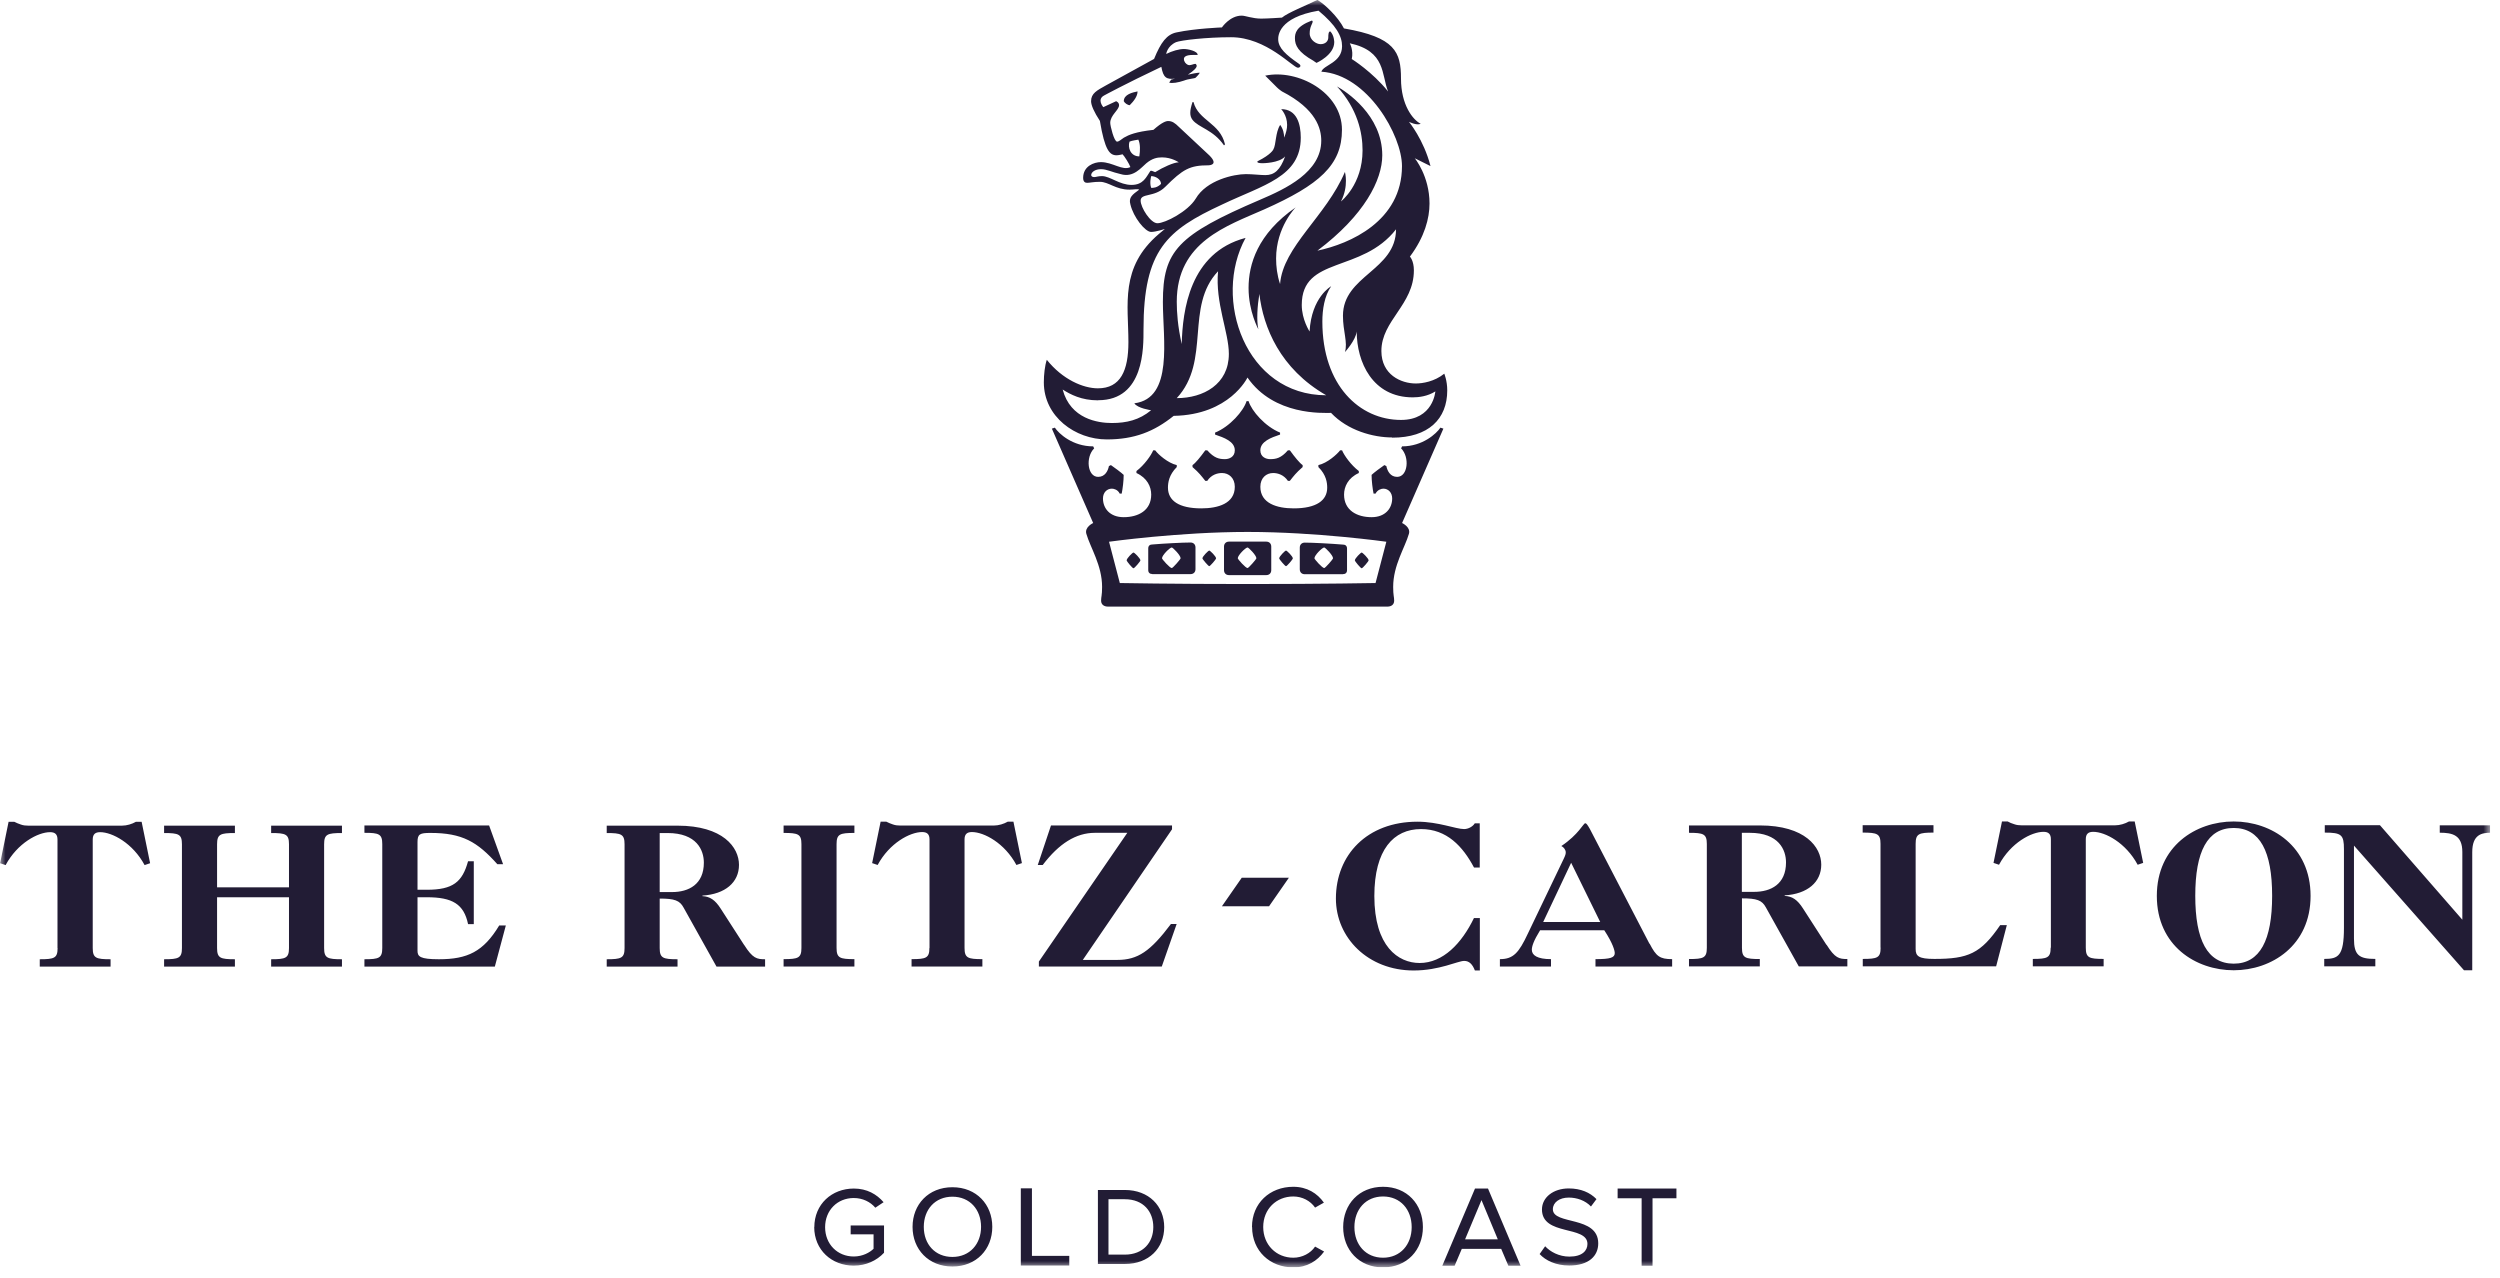 <svg xmlns="http://www.w3.org/2000/svg" width="227" height="116" viewBox="0 0 227 116" fill="none"><g clip-path="url(#clip0_164_1531)"><mask id="mask0_164_1531" style="mask-type:luminance" maskUnits="userSpaceOnUse" x="0" y="0" width="227" height="116"><path d="M226.11 0H0V115.07H226.11V0Z" fill="white"></path></mask><g mask="url(#mask0_164_1531)"><path d="M97.09 114.91V114.03H93.7V107.9H92.69V114.91H97.09ZM89.08 111.4C89.08 109.83 88.06 108.66 86.48 108.66C84.9 108.66 83.88 109.83 83.88 111.4C83.88 112.97 84.9 114.13 86.48 114.13C88.06 114.13 89.08 112.95 89.08 111.4ZM82.86 111.4C82.86 109.37 84.3 107.8 86.48 107.8C88.66 107.8 90.1 109.37 90.1 111.4C90.1 113.43 88.66 115 86.48 115C84.3 115 82.86 113.43 82.86 111.4ZM139.79 113.86C140.34 114.46 141.29 114.91 142.48 114.91C144.28 114.91 145.12 114.03 145.12 112.9C145.12 110.36 141 111.25 141 109.8C141 109.18 141.6 108.74 142.44 108.74C143.18 108.74 143.94 109 144.46 109.55L144.96 108.88C144.37 108.28 143.54 107.91 142.44 107.91C141.06 107.91 140.01 108.71 140.01 109.82C140.01 112.25 144.14 111.24 144.14 112.95C144.14 113.55 143.68 114.1 142.5 114.1C141.55 114.1 140.75 113.65 140.3 113.16L139.79 113.88V113.86ZM104.72 111.42C104.72 110.02 103.83 108.89 102.13 108.89H100.65V113.92H102.13C103.81 113.92 104.72 112.8 104.72 111.42ZM99.69 114.77V108.05H102.13C104.33 108.05 105.71 109.52 105.71 111.42C105.71 113.32 104.33 114.77 102.13 114.77H99.69ZM73.93 111.41C73.93 113.5 75.52 114.92 77.52 114.92C78.64 114.92 79.61 114.46 80.27 113.75V111.27H77.24V112.08H79.32V113.39C78.98 113.72 78.34 114.09 77.52 114.09C76.04 114.09 74.92 112.97 74.92 111.43C74.92 109.89 76.04 108.78 77.52 108.78C78.33 108.78 79.03 109.13 79.48 109.66L80.23 109.16C79.61 108.44 78.72 107.92 77.53 107.92C75.53 107.92 73.94 109.34 73.94 111.43M134.52 108.97L133.03 112.53H136L134.52 108.97ZM135.11 107.92L138.07 114.93H136.96L136.31 113.4H132.73L132.08 114.93H130.96L133.93 107.92H135.12H135.11ZM150.05 114.93V108.8H152.22V107.92H146.88V108.8H149.06V114.93H150.05ZM113.69 111.41C113.69 113.58 115.31 115.08 117.44 115.08C118.69 115.08 119.61 114.49 120.23 113.64L119.41 113.19C119.01 113.79 118.25 114.2 117.43 114.2C115.89 114.2 114.7 113.03 114.7 111.41C114.7 109.79 115.89 108.64 117.43 108.64C118.25 108.64 118.99 109.04 119.41 109.65L120.21 109.2C119.61 108.35 118.68 107.76 117.43 107.76C115.3 107.76 113.68 109.25 113.68 111.41M128.18 111.42C128.18 109.83 127.16 108.64 125.58 108.64C124 108.64 122.98 109.83 122.98 111.42C122.98 113.01 124 114.2 125.58 114.2C127.16 114.2 128.18 113 128.18 111.42ZM121.96 111.42C121.96 109.35 123.4 107.76 125.58 107.76C127.76 107.76 129.2 109.35 129.2 111.42C129.2 113.49 127.76 115.08 125.58 115.08C123.4 115.08 121.96 113.49 121.96 111.42ZM110.95 82.29H115.23L117.03 79.7H112.75L110.95 82.29ZM5.23 86.08C5.23 87 4.93 87.1 3.61 87.1V87.77H10.04V87.1C8.72 87.1 8.42 87 8.42 86.08V76.23C8.42 75.76 8.64 75.56 9.09 75.56C10.19 75.56 12.06 76.56 13.13 78.55L13.63 78.38L12.86 74.62H12.34C11.99 74.82 11.52 74.97 11.07 74.97H2.57C2.35 74.97 2.12 74.95 1.9 74.87C1.68 74.79 1.48 74.72 1.3 74.62H0.78L0.01 78.38L0.51 78.55C1.58 76.56 3.45 75.56 4.55 75.56C5 75.56 5.22 75.76 5.22 76.23V86.08H5.23ZM26.24 86.08C26.24 87 25.94 87.1 24.62 87.1V87.77H31.05V87.1C29.73 87.1 29.43 87 29.43 86.08V76.66C29.43 75.74 29.73 75.64 31.05 75.64V74.97H24.62V75.64C25.94 75.64 26.24 75.74 26.24 76.66V80.57H19.71V76.66C19.71 75.74 20.01 75.64 21.33 75.64V74.97H14.9V75.64C16.22 75.64 16.52 75.74 16.52 76.66V86.08C16.52 87 16.22 87.1 14.9 87.1V87.77H21.33V87.1C20.01 87.1 19.71 87 19.71 86.08V81.47H26.24V86.08ZM34.71 86.08C34.71 87 34.41 87.1 33.09 87.1V87.77H44.93L45.93 84.03H45.33C43.89 86.42 42.44 87.1 39.85 87.1C38.13 87.1 37.91 86.85 37.91 86.33V81.47H38.76C41.08 81.47 42.12 82.09 42.5 83.91H43.02V78.2H42.5C41.98 80.09 41.13 80.79 38.76 80.79H37.91V76.45C37.91 75.73 38.13 75.63 39.08 75.63C41.97 75.63 43.34 76.43 45.16 78.47H45.68L44.41 74.95H33.09V75.62C34.41 75.62 34.71 75.72 34.71 76.64V86.06V86.08ZM61.02 81H59.9V75.64H60.62C63.26 75.64 63.91 77.19 63.91 78.33C63.91 80.3 62.54 81 61.02 81ZM67.57 85.81L65.45 82.52C64.93 81.7 64.45 81.4 63.78 81.37V81.32C65.85 81.19 67.1 80.12 67.1 78.53C67.1 76.94 65.65 74.97 61.52 74.97H55.09V75.64C56.41 75.64 56.71 75.74 56.71 76.66V86.08C56.71 87 56.41 87.1 55.09 87.1V87.77H61.52V87.1C60.2 87.1 59.9 87 59.9 86.08V81.59C61.25 81.59 61.72 81.76 62.07 82.41L65.06 87.77H69.47V87.1C68.72 87.1 68.35 87.03 67.57 85.8M72.77 86.07C72.77 86.99 72.47 87.09 71.15 87.09V87.76H77.58V87.09C76.26 87.09 75.96 86.99 75.96 86.07V76.65C75.96 75.73 76.26 75.63 77.58 75.63V74.96H71.15V75.63C72.47 75.63 72.77 75.73 72.77 76.65V86.07ZM84.39 86.07C84.39 86.99 84.09 87.09 82.77 87.09V87.76H89.2V87.09C87.88 87.09 87.58 86.99 87.58 86.07V76.22C87.58 75.75 87.8 75.55 88.25 75.55C89.35 75.55 91.22 76.55 92.29 78.54L92.79 78.37L92.02 74.61H91.5C91.15 74.81 90.68 74.96 90.23 74.96H81.75C81.53 74.96 81.3 74.94 81.08 74.86C80.86 74.78 80.66 74.71 80.48 74.61H79.96L79.19 78.37L79.69 78.54C80.76 76.55 82.63 75.55 83.73 75.55C84.18 75.55 84.4 75.75 84.4 76.22V86.07H84.39ZM94.32 87.76H105.49L106.84 83.9H106.32C104.45 86.39 103.3 87.16 101.46 87.16H98.32L106.42 75.3V74.95H95.43L94.23 78.54H94.68C96.15 76.6 97.7 75.62 99.42 75.62H102.36L94.33 87.31V87.76H94.32ZM133.84 83.35C132.72 85.67 131.02 87.44 128.9 87.44C126.96 87.44 124.79 85.94 124.79 81.36C124.79 77.15 126.54 75.28 129.03 75.28C131.37 75.28 132.82 76.85 133.84 78.77H134.36V74.76H133.91C133.71 75.08 133.29 75.28 132.94 75.28C132.19 75.28 130.6 74.61 128.7 74.61C124.14 74.61 121.3 77.62 121.3 81.59C121.3 85.15 124.22 88.12 128.36 88.12C130.7 88.12 132.37 87.25 132.95 87.25C133.4 87.25 133.7 87.55 133.92 88.12H134.37V83.36H133.85L133.84 83.35ZM140.12 83.72L142.66 78.34L145.3 83.72H140.11H140.12ZM149.77 85.69L144.36 75.27C144.13 74.87 144.04 74.75 143.94 74.75C143.77 74.75 143.34 75.77 141.77 76.82C141.99 76.92 142.17 77.17 142.17 77.39C142.17 77.54 142.14 77.66 141.97 78.01L138.73 84.77C137.91 86.52 137.41 87.09 136.19 87.09V87.76H140.83V87.09C139.59 87.09 139.09 86.74 139.09 86.24C139.09 85.94 139.24 85.44 139.84 84.47H145.67C146.47 85.69 146.62 86.34 146.62 86.54C146.62 86.96 146.22 87.09 144.87 87.09V87.76H151.83V87.09C150.71 87.09 150.38 86.84 149.79 85.69M159.28 80.98H158.16V75.62H158.88C161.52 75.62 162.17 77.17 162.17 78.31C162.17 80.28 160.8 80.98 159.28 80.98ZM165.84 85.79L163.72 82.5C163.2 81.68 162.72 81.38 162.05 81.35V81.3C164.12 81.17 165.37 80.1 165.37 78.51C165.37 76.92 163.92 74.95 159.79 74.95H153.36V75.62C154.68 75.62 154.98 75.72 154.98 76.64V86.06C154.98 86.98 154.68 87.08 153.36 87.08V87.75H159.79V87.08C158.47 87.08 158.17 86.98 158.17 86.06V81.57C159.52 81.57 159.99 81.74 160.34 82.39L163.33 87.75H167.74V87.08C166.99 87.08 166.62 87.01 165.85 85.78M170.76 86.05C170.76 86.97 170.46 87.07 169.14 87.07V87.74H181.25L182.22 84H181.62C179.85 86.59 178.71 87.07 175.64 87.07C174.22 87.07 173.94 86.82 173.94 86.17V76.62C173.94 75.7 174.24 75.6 175.56 75.6V74.93H169.13V75.6C170.45 75.6 170.75 75.7 170.75 76.62V86.04L170.76 86.05ZM186.2 86.05C186.2 86.97 185.9 87.07 184.58 87.07V87.74H191.01V87.07C189.69 87.07 189.39 86.97 189.39 86.05V76.2C189.39 75.73 189.61 75.53 190.06 75.53C191.16 75.53 193.03 76.53 194.1 78.52L194.6 78.35L193.83 74.59H193.31C192.96 74.79 192.49 74.94 192.04 74.94H183.57C183.34 74.94 183.12 74.92 182.9 74.84C182.67 74.77 182.47 74.69 182.3 74.59H181.78L181.01 78.35L181.51 78.52C182.58 76.53 184.45 75.53 185.55 75.53C186 75.53 186.22 75.73 186.22 76.2V86.05H186.2ZM202.82 87.5C200.43 87.5 199.33 85.36 199.33 81.34C199.33 77.32 200.43 75.18 202.82 75.18C205.21 75.18 206.31 77.32 206.31 81.34C206.31 85.36 205.21 87.5 202.82 87.5ZM202.82 74.59C199.38 74.59 195.84 76.83 195.84 81.35C195.84 85.87 199.38 88.1 202.82 88.1C206.26 88.1 209.8 85.86 209.8 81.35C209.8 76.84 206.26 74.59 202.82 74.59ZM223.58 83.51L216.1 74.93H211.09V75.6C212.61 75.6 212.83 75.8 212.83 77.1V84.25C212.83 86.82 212.31 87.07 211.04 87.07V87.74H215.68V87.07C214.21 87.07 213.74 86.74 213.74 85.23V76.78L223.73 88.1H224.48V77.38C224.48 75.78 225.33 75.61 226.17 75.61V74.94H221.53V75.61C222.7 75.61 223.58 75.83 223.58 77.36V83.52V83.51ZM113.29 53.03C106.32 53.03 101.68 52.94 101.68 52.94L100.7 49.19C100.7 49.19 107.04 48.3 113.29 48.3C119.54 48.3 125.88 49.19 125.88 49.19L124.9 52.94C124.9 52.94 120.26 53.03 113.29 53.03ZM131.06 38.92L130.79 38.83C130.43 39.37 129.18 40.53 127.31 40.53L127.22 40.71C128.02 41.51 127.84 43.3 126.86 43.3C126.24 43.3 125.97 42.76 125.88 42.32L125.7 42.23C125.43 42.41 124.72 42.94 124.54 43.12C124.54 43.66 124.63 44.37 124.72 44.82H124.9C125.08 44.46 125.44 44.37 125.61 44.37C126.06 44.37 126.41 44.73 126.41 45.26C126.41 46.15 125.79 46.96 124.54 46.96C123.2 46.96 122.04 46.33 122.04 44.91C122.04 44.2 122.4 43.39 123.38 42.95V42.77C122.67 42.23 122.04 41.34 121.86 40.89H121.68C121.41 41.25 120.52 42.05 119.71 42.23V42.41C120.43 43.12 120.51 43.84 120.51 44.28C120.51 45.44 119.53 46.16 117.47 46.16C115.95 46.16 114.44 45.71 114.44 44.2C114.44 43.4 114.97 42.95 115.6 42.95C116.05 42.95 116.58 43.13 116.94 43.66H117.12C117.48 43.21 117.66 42.95 118.28 42.41V42.23C118.01 42.05 117.57 41.51 117.12 40.89H116.94C116.32 41.6 115.87 41.69 115.33 41.69C114.97 41.69 114.44 41.51 114.44 40.89C114.44 40.09 115.42 39.73 116.23 39.46V39.28C114.89 38.74 113.64 37.32 113.37 36.42H113.19C112.92 37.31 111.67 38.74 110.33 39.28V39.46C111.13 39.73 112.12 40.08 112.12 40.89C112.12 41.51 111.58 41.69 111.23 41.69C110.7 41.69 110.25 41.6 109.62 40.89H109.44C108.99 41.51 108.55 42.05 108.28 42.23V42.41C108.9 42.95 109.08 43.21 109.44 43.66H109.62C109.98 43.12 110.51 42.95 110.96 42.95C111.58 42.95 112.12 43.4 112.12 44.2C112.12 45.72 110.6 46.16 109.08 46.16C107.03 46.16 106.05 45.45 106.05 44.28C106.05 43.83 106.14 43.12 106.85 42.41V42.23C106.05 42.05 105.15 41.25 104.89 40.89H104.71C104.53 41.34 103.9 42.23 103.19 42.77V42.95C104.17 43.4 104.53 44.2 104.53 44.91C104.53 46.34 103.37 46.96 102.03 46.96C100.78 46.96 100.15 46.16 100.15 45.26C100.15 44.72 100.51 44.37 100.96 44.37C101.14 44.37 101.5 44.46 101.67 44.82H101.85C101.94 44.37 102.03 43.66 102.03 43.12C101.85 42.94 101.14 42.41 100.87 42.23L100.69 42.32C100.6 42.77 100.33 43.3 99.71 43.3C98.73 43.3 98.55 41.51 99.35 40.71L99.26 40.53C97.38 40.53 96.14 39.37 95.78 38.83L95.51 38.92L99.26 47.49C99.26 47.49 98.46 47.85 98.64 48.47C99 49.72 100.07 51.33 100.07 53.29C100.07 54.09 99.98 54.18 99.98 54.54C99.98 54.9 100.25 55.08 100.61 55.08H125.97C126.33 55.08 126.59 54.9 126.59 54.54C126.59 54.18 126.5 54.09 126.5 53.29C126.5 51.33 127.57 49.72 127.93 48.47C128.11 47.85 127.31 47.49 127.31 47.49L131.06 38.92ZM102.04 9.19C102.13 9.37 102.4 9.55 102.58 9.55C102.94 9.19 103.29 8.75 103.29 8.3C102.84 8.39 102.04 8.57 102.04 9.19ZM119.27 5.53L119.54 5.71C119.54 5.71 121.15 5 121.15 3.83C121.15 3.83 121.15 3.21 120.79 2.85C120.61 2.85 120.61 3.21 120.61 3.39C120.61 3.75 120.34 4.01 119.9 4.01C119.54 4.01 118.92 3.65 118.92 3.03C118.92 2.41 119.19 2.14 119.19 1.96C119.19 1.96 119.19 1.87 119.1 1.87C117.67 2.41 117.58 3.03 117.58 3.48C117.58 4.1 117.85 4.73 119.28 5.53M99.72 36.34C103.92 36.34 103.83 31.52 103.83 29.91C103.83 22.68 105.97 20.89 110.97 18.57C114.72 16.78 118.11 16.07 118.11 12.5C118.11 11.25 117.75 9.91 116.33 9.91C116.33 9.91 116.87 10.45 116.87 11.34C116.87 11.7 116.78 12.05 116.6 12.5C116.6 12.14 116.51 11.7 116.24 11.34C115.79 12.05 115.88 13.13 115.62 13.57C115.62 13.57 115.44 14.02 114.19 14.64C114.19 14.64 114.01 14.82 114.64 14.82C114.64 14.82 116.16 14.82 116.69 14.2C116.24 15.45 115.71 15.9 114.9 15.9C114.45 15.9 113.74 15.81 113.12 15.81C112.05 15.81 109.55 16.35 108.57 18.04C107.86 19.2 105.8 20.27 105.09 20.27C104.47 20.27 103.57 18.84 103.57 18.22C103.57 17.51 104.82 17.95 105.8 16.97C107.41 15.36 108.03 15.01 109.73 15.01C109.73 15.01 110.71 15.01 109.82 14.12L107.05 11.53C106.69 11.17 106.43 10.99 106.07 10.99C105.89 10.99 105.53 11.08 104.73 11.79C103.12 11.97 102.5 12.24 102.05 12.5C101.78 12.68 101.6 12.86 101.43 12.86C101.16 12.86 100.81 11.43 100.81 11.16C100.81 10.45 101.61 10 101.61 9.55C101.61 9.28 101.34 9.19 101.34 9.19L100.18 9.73C100.18 9.73 99.56 9.02 100.27 8.66C100.27 8.66 102.06 7.68 105.45 6.07C105.63 7.05 105.9 7.23 106.7 7.14L106.34 7.23L106.16 7.5C106.43 7.59 106.97 7.5 107.5 7.32C107.95 7.14 108.48 7.14 108.57 7.05C108.66 6.96 108.93 6.69 108.93 6.6C108.75 6.6 108.22 6.69 107.86 6.78C108.4 6.42 108.66 6.16 108.66 5.98C108.66 5.89 108.57 5.8 108.57 5.8C108.3 5.8 108.12 5.98 107.86 5.89C107.68 5.8 107.5 5.62 107.5 5.35C107.5 5.17 107.68 4.99 108.3 4.99H108.75C108.75 4.63 107.86 4.45 107.5 4.45C107.05 4.45 106.43 4.63 105.89 4.9C105.89 4.9 105.98 4.19 106.78 3.83C107.23 3.65 109.55 3.38 111.78 3.38C114.99 3.38 117.4 6.15 117.85 6.15C118.03 6.15 118.21 5.97 117.94 5.79C116.78 4.99 116.06 4.36 116.06 3.56C116.06 3.29 116.06 1.59 119.72 0.97C121.33 2.31 121.86 3.29 121.86 4.19C121.86 5.71 120.16 5.89 119.98 6.51C124.18 6.78 127.3 12.31 127.3 15.08C127.3 20.08 122.57 22.14 119.62 22.76C123.9 19.54 125.51 16.33 125.51 14.1C125.51 10.44 122.21 8.3 121.4 7.85C123.27 9.9 123.72 12.05 123.72 13.65C123.72 16.77 121.76 18.29 121.76 18.29C122.12 17.58 122.21 16.95 122.21 16.41C122.21 15.96 122.12 15.61 122.12 15.61C120.42 19.63 116.49 22.4 116.23 25.79C115.96 24.99 115.87 24.18 115.87 23.47C115.87 20.61 117.65 18.83 117.65 18.83C114.17 21.24 113.37 24.01 113.37 26.15C113.37 28.29 114.26 29.9 114.26 29.9C114.08 29.1 114.17 27.76 114.35 26.69C114.71 29.73 116.23 33.48 120.42 35.89C113.1 35.89 110.06 27.14 113.1 21.6C108.01 22.94 107.38 28.21 107.3 31.24C106.94 29.63 106.85 28.38 106.85 27.4C106.85 21.95 111.4 20.52 114.8 19.01C119.8 16.78 121.85 14.99 121.85 11.78C121.85 8.39 117.83 6.24 114.88 6.87L115.95 7.94C116.13 8.12 116.4 8.3 116.4 8.3C119.53 9.91 119.97 11.69 119.97 12.77C119.97 15.63 116.75 17.14 114.43 18.13C106.93 21.34 105.59 22.77 105.59 27.42C105.59 30.81 106.57 36.17 103 36.62C103.27 37.07 104.52 37.25 104.52 37.25C103.45 38.14 102.29 38.41 100.95 38.41C99.7 38.41 97.2 38.05 96.49 35.37C97.2 35.82 98.19 36.35 99.7 36.35M105.42 16.7C105.06 17.06 104.71 17.06 104.53 17.06C104.35 16.61 104.53 15.99 104.53 15.99C104.89 15.99 105.42 16.26 105.42 16.7ZM104.44 15.54C104.08 16.07 103.82 16.79 102.74 16.79C101.66 16.79 100.78 15.99 100.06 15.99C99.7 15.99 99.52 16.08 99.35 16.08C99.18 16.08 99.08 15.99 99.08 15.9C99.08 15.63 99.44 15.36 99.97 15.36C100.5 15.36 100.95 15.63 101.76 15.81C102.92 16.17 103.64 15.19 104.08 14.83C104.62 14.38 105.06 14.29 105.51 14.29C106.4 14.29 107.03 14.74 107.03 14.74C106.58 14.74 105.6 15.19 104.89 15.63C104.62 15.54 104.53 15.45 104.44 15.54ZM102.56 12.86C102.74 12.77 103.36 12.68 103.36 12.68C103.54 13.04 103.54 13.66 103.45 14.2C102.65 14.2 102.38 13.4 102.56 12.86ZM122.56 3.93C125.86 4.64 125.42 6.79 126.04 8.31C124.61 6.52 122.74 5.36 122.74 5.36C122.92 4.56 122.56 3.93 122.56 3.93ZM126.76 20.81C126.76 24.56 121.94 25.01 121.94 28.67C121.94 30.1 122.39 31.08 122.12 31.97C122.12 31.97 123.1 30.9 123.19 30.1C123.19 32.87 124.62 36.08 128.28 36.08C128.82 36.08 129.62 35.99 130.33 35.54C130.33 35.54 130.15 38.13 127.21 38.13C123.46 38.13 120.07 35.01 120.07 29.2C120.07 28.13 120.25 26.88 120.87 25.99C120.87 25.99 119.08 26.97 118.91 30.1C118.91 30.1 118.2 29.03 118.2 27.69C118.2 23.23 123.65 24.83 126.77 20.81M126.41 39.74C129.71 39.74 131.41 38.04 131.41 35.45C131.41 34.56 131.14 33.93 131.14 33.93C130.25 34.65 129.17 34.82 128.55 34.82C127.21 34.82 125.43 34.02 125.43 31.87C125.43 29.1 128.38 27.67 128.38 24.55C128.38 23.66 128.02 23.3 128.02 23.3C129.36 21.51 129.8 19.82 129.8 18.48C129.8 15.98 128.46 14.37 128.46 14.37L129.89 15.08C129.27 12.67 127.93 11.06 127.93 11.06C127.93 11.06 128.64 11.42 129 11.24C128.29 10.88 127.21 9.54 127.21 7.13C127.21 4.72 126.67 3.38 122.03 2.58C121.49 1.51 120.24 0.35 119.62 -0.01C118.55 0.52 116.94 1.15 116.4 1.6C116.4 1.6 115.06 1.69 114.52 1.69C113.72 1.69 113.09 1.42 112.74 1.42C111.67 1.42 110.95 2.49 110.95 2.49C110.95 2.49 108.54 2.58 106.84 2.94C105.95 3.12 105.41 3.83 104.79 5.35L100.41 7.76C99.61 8.21 99.07 8.47 99.07 9.19C99.07 9.55 99.34 10.17 99.87 10.98C100.32 13.66 100.76 14.1 101.39 14.1C101.57 14.1 101.93 14.01 101.93 14.01C102.11 14.19 102.55 14.9 102.64 15.17C101.93 15.53 101.03 14.72 99.96 14.72C99.34 14.72 98.35 15.08 98.35 16.15C98.35 16.51 98.53 16.6 98.71 16.6C98.98 16.6 99.25 16.51 99.87 16.51C100.67 16.51 101.3 17.22 102.55 17.22C103 17.22 103.26 17.13 103.44 17.22C102.82 17.67 102.46 17.93 102.64 18.56C102.91 19.72 103.98 21.06 104.52 21.06C104.96 21.06 105.77 20.79 105.77 20.79L105.23 21.24C101.66 24.28 102.46 27.67 102.46 31.06C102.46 33.65 101.75 35.26 99.69 35.26C98.35 35.26 96.48 34.46 95.05 32.67C94.87 33.21 94.78 34.01 94.78 34.72C94.78 37.84 97.64 39.9 100.5 39.9C103 39.9 104.79 39.19 106.57 37.76C111.66 37.67 113.27 34.28 113.27 34.28C115.68 37.76 120.15 37.49 120.86 37.49C122.38 39.1 124.7 39.72 126.4 39.72M111.58 32.13C111.58 34.9 109.26 36.15 106.85 36.15C109.98 32.76 107.56 27.85 110.6 24.63C110.33 27.49 111.58 30.17 111.58 32.13ZM108.28 9.27H108.37C108.82 10.97 110.78 11.15 111.23 13.11L111.14 13.2C110.16 11.77 108.82 11.59 108.28 10.88C108.01 10.52 108.01 10.08 108.28 9.27ZM117.39 50.7C117.39 50.79 116.86 51.41 116.77 51.41C116.68 51.41 116.15 50.78 116.15 50.7C116.15 50.52 116.69 49.99 116.77 49.99C116.85 49.99 117.39 50.52 117.39 50.7ZM124.27 50.88C124.27 50.97 123.73 51.6 123.64 51.6C123.55 51.6 123.02 50.97 123.02 50.88C123.02 50.7 123.56 50.17 123.64 50.17C123.72 50.17 124.27 50.71 124.27 50.88ZM121.95 52.13C122.13 52.13 122.31 52.04 122.31 51.77V49.81C122.31 49.54 122.13 49.45 121.95 49.45C120.88 49.36 119.18 49.27 118.47 49.27C118.2 49.27 118.02 49.45 118.02 49.72V51.69C118.02 51.96 118.2 52.14 118.47 52.14H121.95V52.13ZM114.98 52.22C115.25 52.22 115.43 52.04 115.43 51.77V49.63C115.43 49.36 115.25 49.18 114.98 49.18H111.59C111.32 49.18 111.14 49.36 111.14 49.63V51.77C111.14 52.04 111.32 52.22 111.59 52.22H114.98ZM109.18 50.7C109.18 50.52 109.72 49.99 109.8 49.99C109.88 49.99 110.42 50.52 110.42 50.7C110.42 50.79 109.88 51.41 109.8 51.41C109.72 51.41 109.18 50.78 109.18 50.7ZM102.3 50.88C102.3 50.7 102.83 50.17 102.92 50.17C103.01 50.17 103.55 50.71 103.55 50.88C103.55 50.97 103.01 51.6 102.92 51.6C102.83 51.6 102.3 50.97 102.3 50.88ZM104.62 52.13H108.1C108.37 52.13 108.55 51.95 108.55 51.68V49.71C108.55 49.44 108.37 49.26 108.1 49.26C107.39 49.26 105.69 49.35 104.62 49.44C104.44 49.44 104.26 49.53 104.26 49.8V51.76C104.26 52.03 104.44 52.12 104.62 52.12M112.39 50.69C112.39 50.42 113.1 49.71 113.28 49.71C113.37 49.71 114.08 50.42 114.08 50.69C114.08 50.78 113.37 51.58 113.28 51.58C113.1 51.58 112.39 50.78 112.39 50.69ZM119.35 50.69C119.35 50.42 120.06 49.71 120.24 49.71C120.33 49.71 121.04 50.42 121.04 50.69C121.04 50.78 120.33 51.58 120.24 51.58C120.06 51.58 119.35 50.78 119.35 50.69ZM105.51 50.69C105.51 50.42 106.22 49.71 106.4 49.71C106.49 49.71 107.2 50.42 107.2 50.69C107.2 50.78 106.49 51.58 106.4 51.58C106.22 51.58 105.51 50.78 105.51 50.69Z" fill="#221C35"></path></g></g><defs><clipPath id="clip0_164_1531"><rect width="226.11" height="115.07" fill="white"></rect></clipPath></defs></svg>